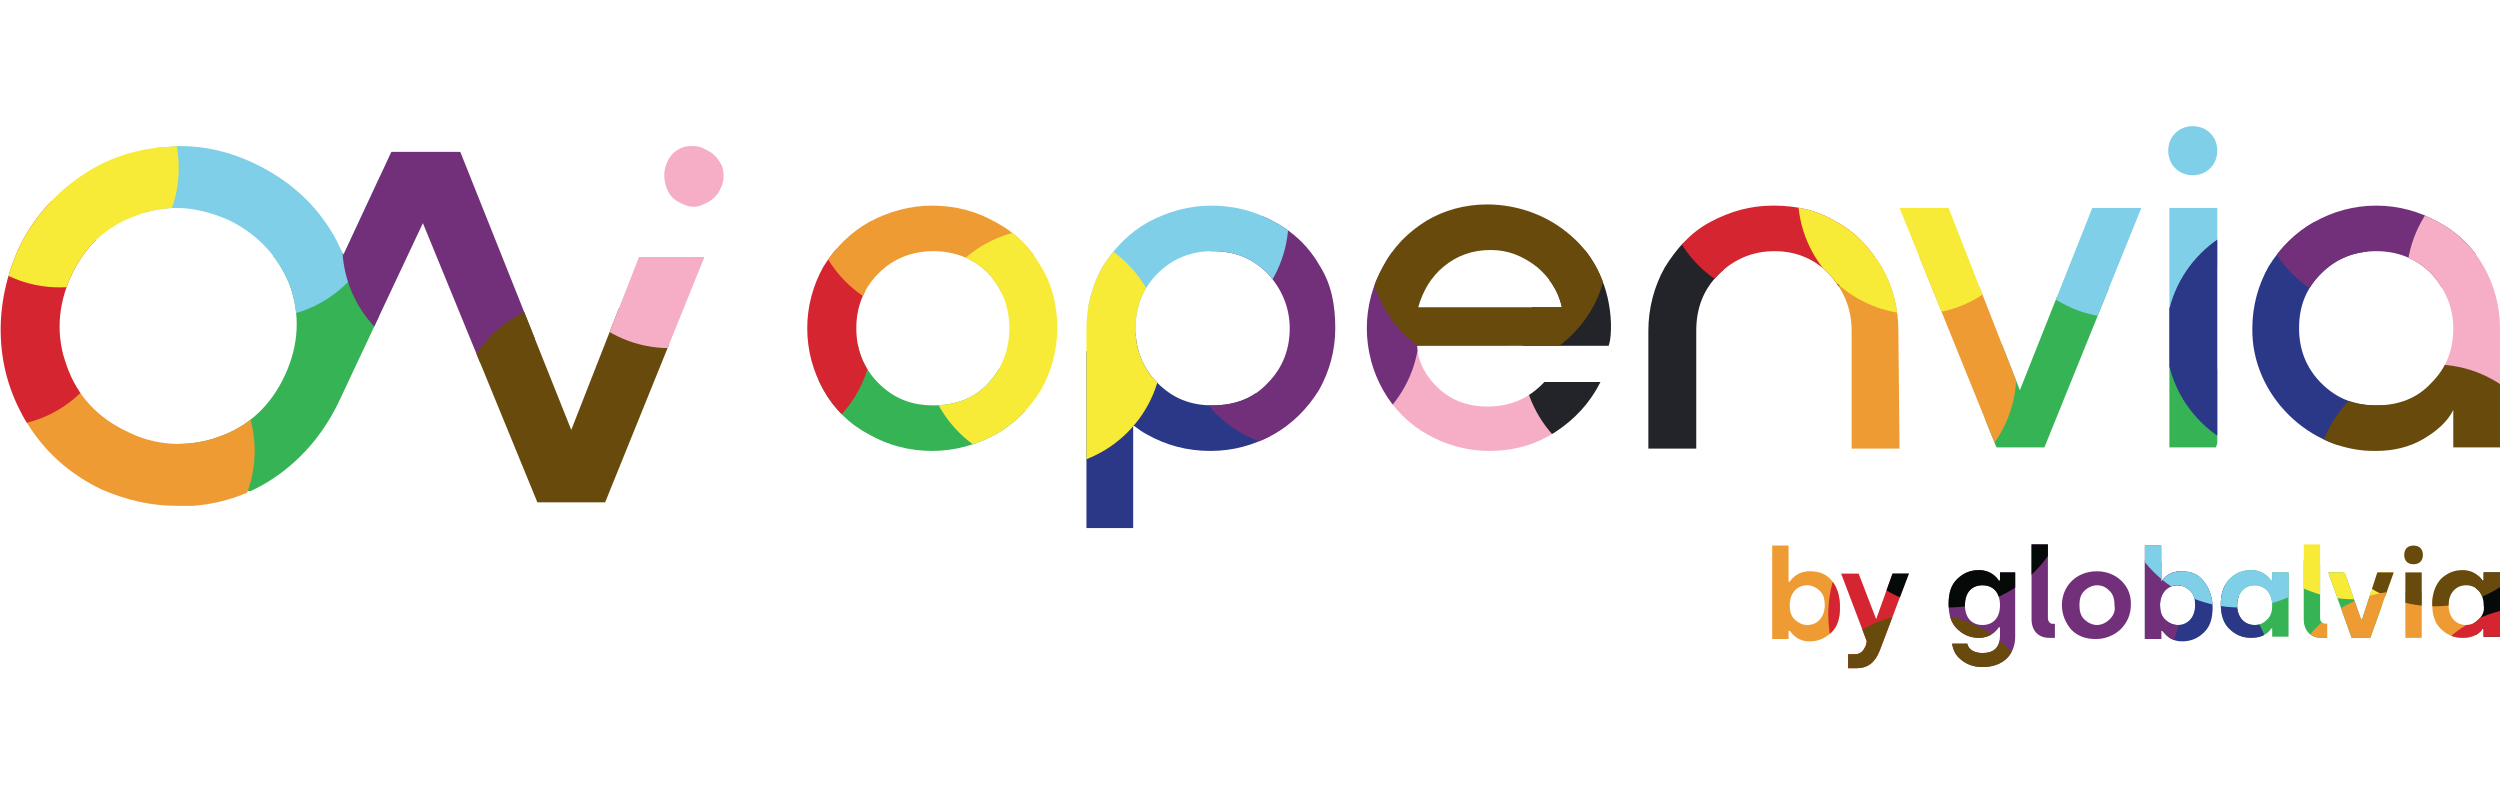 <?xml version="1.0" encoding="UTF-8"?>
<svg xmlns="http://www.w3.org/2000/svg" xmlns:xlink="http://www.w3.org/1999/xlink" version="1.1" id="Capa_1" x="0px" y="0px" viewBox="0 0 214 68" xml:space="preserve">
<g id="Capa_1-2">
	<g>
		<defs>
			<path id="SVGID_1_" d="M175.3,52.9v-6.3h-1.4V53c0,1,0.6,1.6,1.5,1.6h0.5v-1.2h-0.2C175.5,53.4,175.3,53.2,175.3,52.9z"></path>
		</defs>
		<clipPath id="SVGID_00000168805816135257098700000004289457618991543740_">
			<use xlink:href="#SVGID_1_" overflow="visible"></use>
		</clipPath>
		<g clip-path="url(#SVGID_00000168805816135257098700000004289457618991543740_)">
			<g>
				<circle fill="#72307A" cx="176.4" cy="51" r="10.4"></circle>
				<circle fill="#050A08" cx="166.8" cy="41.6" r="10.4"></circle>
			</g>
		</g>
	</g>
	<g>
		<defs>
			<path id="SVGID_00000115489387089355818290000004479068431261115046_" d="M206.6,46.7c-0.5,0-0.8,0.3-0.8,0.8     c0,0.5,0.3,0.8,0.8,0.8s0.8-0.3,0.8-0.8C207.4,47,207.1,46.7,206.6,46.7z"></path>
		</defs>
		<clipPath id="SVGID_00000142872626878537413770000000480366875088404923_">
			<use xlink:href="#SVGID_00000115489387089355818290000004479068431261115046_" overflow="visible"></use>
		</clipPath>
		<g clip-path="url(#SVGID_00000142872626878537413770000000480366875088404923_)">
			<circle fill="#684A0C" cx="208.4" cy="41.5" r="10.4"></circle>
		</g>
	</g>
	<g>
		<defs>
			<path id="SVGID_00000070812155061962368810000011205621224255892633_" d="M171.2,49v0.7h0h-0.1c-0.2-0.3-0.7-0.9-1.7-0.9     c-0.8,0-1.4,0.3-1.9,0.8c-0.5,0.5-0.7,1.2-0.7,2.1c0,0.9,0.2,1.6,0.7,2.1c0.5,0.5,1.1,0.8,1.9,0.8c1,0,1.5-0.6,1.7-0.9h0.1v0.7     c0,1-0.5,1.5-1.5,1.5c-0.7,0-1.2-0.3-1.3-0.8h-1.3c0.1,0.6,0.3,1,0.8,1.4c0.5,0.4,1.1,0.6,1.8,0.6c1.8,0,2.8-1.1,2.8-2.6V49     L171.2,49L171.2,49z M169.7,53.5L169.7,53.5L169.7,53.5c-0.9,0-1.5-0.6-1.5-1.7s0.6-1.7,1.5-1.7c0.9,0,1.5,0.6,1.5,1.7     S170.6,53.5,169.7,53.5L169.7,53.5z"></path>
		</defs>
		<clipPath id="SVGID_00000164486777228280411080000017481528325309299871_">
			<use xlink:href="#SVGID_00000070812155061962368810000011205621224255892633_" overflow="visible"></use>
		</clipPath>
		<g clip-path="url(#SVGID_00000164486777228280411080000017481528325309299871_)">
			<g>
				<circle fill="#72307A" cx="176.4" cy="51" r="10.4"></circle>
				<circle fill="#050A08" cx="166.8" cy="41.6" r="10.4"></circle>
				<circle fill="#684A0C" cx="164.6" cy="62.9" r="10.4"></circle>
			</g>
		</g>
	</g>
	<g>
		<defs>
			<path id="SVGID_00000047738616119090983210000008952254479430843301_" d="M160.6,53L160.6,53l-1.5-3.9h-1.5l2.2,5.8l-0.1,0.4     c-0.2,0.4-0.4,0.7-0.9,0.7h-0.6v1.2h0.7c1,0,1.6-0.5,2-1.5l2.5-6.6H162L160.6,53L160.6,53L160.6,53z"></path>
		</defs>
		<clipPath id="SVGID_00000003808913131760888740000003139259138295364019_">
			<use xlink:href="#SVGID_00000047738616119090983210000008952254479430843301_" overflow="visible"></use>
		</clipPath>
		<g clip-path="url(#SVGID_00000003808913131760888740000003139259138295364019_)">
			<g>
				<circle fill="#EE9B33" cx="147.3" cy="52.6" r="10.4"></circle>
				<circle fill="#D52530" cx="166.9" cy="52.6" r="10.4"></circle>
				<circle fill="#684A0C" cx="164.6" cy="62.9" r="10.4"></circle>
				<circle fill="#050A08" cx="166.8" cy="41.6" r="10.4"></circle>
			</g>
		</g>
	</g>
	<g>
		<defs>
			<path id="SVGID_00000173870440566630721800000000710021325563746440_" d="M212.6,49v0.7h-0.1c-0.2-0.3-0.7-0.9-1.7-0.9     c-0.8,0-1.4,0.3-1.9,0.8c-0.5,0.6-0.7,1.3-0.7,2.1c0,0.9,0.2,1.6,0.7,2.1c0.5,0.5,1.1,0.8,1.9,0.8c0.5,0,0.9-0.1,1.2-0.3     c0.3-0.2,0.4-0.3,0.5-0.5h0.1v0.7h1.4V49L212.6,49L212.6,49z M212.2,53L212.2,53c-0.3,0.3-0.6,0.5-1.1,0.5     c-0.9,0-1.5-0.7-1.5-1.7s0.6-1.7,1.5-1.7s1.5,0.7,1.5,1.7C212.7,52.3,212.5,52.7,212.2,53L212.2,53z"></path>
		</defs>
		<clipPath id="SVGID_00000129192435323121842460000017881703624868020390_">
			<use xlink:href="#SVGID_00000173870440566630721800000000710021325563746440_" overflow="visible"></use>
		</clipPath>
		<g clip-path="url(#SVGID_00000129192435323121842460000017881703624868020390_)">
			<g>
				<circle fill="#EE9B33" cx="205.7" cy="61" r="10.4"></circle>
				<circle fill="#050A08" cx="222.1" cy="52.4" r="10.4"></circle>
				<circle fill="#684A0C" cx="208.4" cy="41.5" r="10.4"></circle>
				<circle fill="#D52530" cx="216.5" cy="62.4" r="10.4"></circle>
			</g>
		</g>
	</g>
	<g>
		<defs>
			<path id="SVGID_00000181766566247847442470000006393632066594705283_" d="M156.8,49.7c-0.5-0.6-1.1-0.8-1.9-0.8     c-1,0-1.5,0.6-1.7,0.9h-0.1v-3.1h-1.4v8h1.4v-0.7h0.1c0.2,0.2,0.6,0.9,1.7,0.9c0.8,0,1.4-0.3,1.9-0.8c0.5-0.5,0.7-1.2,0.7-2.1     S157.3,50.3,156.8,49.7L156.8,49.7z M154.7,53.5L154.7,53.5c-0.4,0-0.8-0.2-1.1-0.5c-0.3-0.3-0.4-0.7-0.4-1.2     c0-1,0.6-1.7,1.5-1.7c0.4,0,0.8,0.2,1.1,0.5c0.3,0.3,0.4,0.7,0.4,1.2C156.2,52.8,155.6,53.5,154.7,53.5L154.7,53.5z"></path>
		</defs>
		<clipPath id="SVGID_00000086671339925336005990000003212022822161886112_">
			<use xlink:href="#SVGID_00000181766566247847442470000006393632066594705283_" overflow="visible"></use>
		</clipPath>
		<g clip-path="url(#SVGID_00000086671339925336005990000003212022822161886112_)">
			<g>
				<circle fill="#EE9B33" cx="147.3" cy="52.6" r="10.4"></circle>
				<circle fill="#D52530" cx="166.9" cy="52.6" r="10.4"></circle>
			</g>
		</g>
	</g>
	<g>
		<defs>
			<rect id="SVGID_00000029731466287797147600000003599652007214174393_" x="205.9" y="49" width="1.4" height="5.6"></rect>
		</defs>
		<clipPath id="SVGID_00000115506824694183135050000010401785785145447301_">
			<use xlink:href="#SVGID_00000029731466287797147600000003599652007214174393_" overflow="visible"></use>
		</clipPath>
		<g clip-path="url(#SVGID_00000115506824694183135050000010401785785145447301_)">
			<g>
				<circle fill="#EE9B33" cx="205.7" cy="61" r="10.4"></circle>
				<circle fill="#684A0C" cx="208.4" cy="41.5" r="10.4"></circle>
			</g>
		</g>
	</g>
	<g>
		<defs>
			<path id="SVGID_00000110447143634129549350000008457142385372987313_" d="M188.6,49.7c-0.5-0.6-1.1-0.8-1.9-0.8h0     c-1,0-1.5,0.6-1.7,0.9H185v-3.1h-1.4v8h1.4v-0.7h0.1c0.2,0.2,0.6,0.9,1.7,0.9c0.8,0,1.4-0.3,1.9-0.8c0.5-0.5,0.7-1.2,0.7-2.1     S189.1,50.3,188.6,49.7L188.6,49.7z M186.4,53.5L186.4,53.5c-0.4,0-0.8-0.2-1.1-0.5c-0.3-0.3-0.4-0.7-0.4-1.2     c0-1,0.6-1.7,1.5-1.7c0.4,0,0.8,0.2,1.1,0.5c0.3,0.3,0.4,0.7,0.4,1.2C187.9,52.8,187.3,53.5,186.4,53.5L186.4,53.5z"></path>
		</defs>
		<clipPath id="SVGID_00000134241245775889957750000009789111677927511458_">
			<use xlink:href="#SVGID_00000110447143634129549350000008457142385372987313_" overflow="visible"></use>
		</clipPath>
		<g clip-path="url(#SVGID_00000134241245775889957750000009789111677927511458_)">
			<g>
				<circle fill="#2A3887" cx="183" cy="58.3" r="10.4"></circle>
				<circle fill="#72307A" cx="176.4" cy="51" r="10.4"></circle>
				<circle fill="#80CFE8" cx="191.7" cy="41.6" r="10.4"></circle>
			</g>
		</g>
	</g>
	<g>
		<defs>
			<path id="SVGID_00000066476700226031556110000011207640575228788642_" d="M194.5,49v0.7h-0.1c-0.2-0.3-0.7-0.9-1.7-0.9     c-0.8,0-1.4,0.3-1.9,0.8c-0.5,0.6-0.7,1.3-0.7,2.1c0,0.9,0.2,1.6,0.7,2.1c0.5,0.5,1.1,0.8,1.9,0.8c0.5,0,0.9-0.1,1.2-0.3     c0.3-0.2,0.4-0.3,0.5-0.5h0.1v0.7h1.4V49L194.5,49L194.5,49z M194.1,53L194.1,53c-0.3,0.3-0.6,0.5-1.1,0.5     c-0.9,0-1.5-0.7-1.5-1.7s0.6-1.7,1.5-1.7c0.9,0,1.5,0.7,1.5,1.7C194.5,52.3,194.4,52.7,194.1,53L194.1,53z"></path>
		</defs>
		<clipPath id="SVGID_00000140723240063570777350000003413218307529958303_">
			<use xlink:href="#SVGID_00000066476700226031556110000011207640575228788642_" overflow="visible"></use>
		</clipPath>
		<g clip-path="url(#SVGID_00000140723240063570777350000003413218307529958303_)">
			<g>
				<circle fill="#36B355" cx="195.9" cy="58.3" r="10.4"></circle>
				<circle fill="#2A3887" cx="184.2" cy="58.3" r="10.4"></circle>
				<circle fill="#80CFE8" cx="191.7" cy="41.6" r="10.4"></circle>
			</g>
		</g>
	</g>
	<g>
		<defs>
			<polygon id="SVGID_00000010303425559140779230000010034285561561856407_" points="202.2,53 202.1,53 200.7,49 199.3,49      201.3,54.6 202.9,54.6 204.9,49 203.5,49    "></polygon>
		</defs>
		<clipPath id="SVGID_00000032649878822143560250000016855061555810930325_">
			<use xlink:href="#SVGID_00000010303425559140779230000010034285561561856407_" overflow="visible"></use>
		</clipPath>
		<g clip-path="url(#SVGID_00000032649878822143560250000016855061555810930325_)">
			<g>
				<circle fill="#36B355" cx="195.9" cy="58.3" r="10.4"></circle>
				<circle fill="#F7EB37" cx="201.5" cy="40.9" r="10.4"></circle>
				<circle fill="#684A0C" cx="208.4" cy="41.5" r="10.4"></circle>
				<circle fill="#EE9B33" cx="205.7" cy="61" r="10.4"></circle>
			</g>
		</g>
	</g>
	<g>
		<defs>
			<path id="SVGID_00000151522891397370913570000015165067350828709297_" d="M179.5,48.9L179.5,48.9c-1.8,0-3,1.3-3,2.9     c0,0.8,0.3,1.5,0.8,2.1c0.6,0.6,1.3,0.8,2.1,0.8c1.7,0,3-1.3,3-2.9C182.5,50.2,181.2,48.9,179.5,48.9z M180.6,53L180.6,53     c-0.3,0.3-0.7,0.5-1.1,0.5s-0.8-0.2-1.1-0.5c-0.3-0.3-0.4-0.7-0.4-1.2c0-0.5,0.1-0.9,0.4-1.2c0.3-0.3,0.7-0.5,1.1-0.5     c0.5,0,0.8,0.2,1.1,0.5c0.3,0.3,0.4,0.7,0.4,1.2C181.1,52.3,180.9,52.7,180.6,53z"></path>
		</defs>
		<clipPath id="SVGID_00000145763820359963231980000012259388532035975054_">
			<use xlink:href="#SVGID_00000151522891397370913570000015165067350828709297_" overflow="visible"></use>
		</clipPath>
		<g clip-path="url(#SVGID_00000145763820359963231980000012259388532035975054_)">
			<circle fill="#72307A" cx="176.4" cy="51" r="10.4"></circle>
		</g>
	</g>
	<g>
		<defs>
			<path id="SVGID_00000159460012605143199460000014527803851203068843_" d="M198.6,52.9v-6.3h-1.4V53c0,1,0.6,1.6,1.5,1.6h0.5v-1.2     h-0.2C198.8,53.4,198.6,53.2,198.6,52.9L198.6,52.9z"></path>
		</defs>
		<clipPath id="SVGID_00000101799635728783974490000002641253821159805334_">
			<use xlink:href="#SVGID_00000159460012605143199460000014527803851203068843_" overflow="visible"></use>
		</clipPath>
		<g clip-path="url(#SVGID_00000101799635728783974490000002641253821159805334_)">
			<g>
				<circle fill="#36B355" cx="195.9" cy="58.3" r="10.4"></circle>
				<circle fill="#EE9B33" cx="205.7" cy="61" r="10.4"></circle>
				<circle fill="#F7EB37" cx="201.5" cy="40.9" r="10.4"></circle>
			</g>
		</g>
	</g>
	<g>
		<defs>
			<path id="SVGID_00000158713132710478973050000017278912769627577265_" d="M212.6,22.8L212.6,22.8c-0.9-1.6-2.2-2.9-3.9-3.8     c-1.6-0.9-3.4-1.4-5.3-1.4c-1.9,0-3.7,0.5-5.3,1.4c-1.6,0.9-2.9,2.2-3.9,3.8c-0.9,1.6-1.4,3.4-1.4,5.3     c-0.1,5.7,4.9,10.6,10.6,10.5c1.4,0,2.8-0.3,4-1c1.2-0.7,2.1-1.5,2.6-2.5v3.2h4V28.1C214,26.2,213.5,24.4,212.6,22.8L212.6,22.8z      M208.1,32.8L208.1,32.8c-1.2,1.3-2.8,1.9-4.7,1.9s-3.4-0.6-4.7-1.9c-1.3-1.3-1.9-2.9-1.9-4.7c0-1.9,0.6-3.4,1.9-4.7     c1.3-1.3,2.9-1.9,4.7-1.9s3.4,0.6,4.7,1.9c1.2,1.3,1.9,2.9,1.9,4.7C210,30,209.4,31.5,208.1,32.8L208.1,32.8z"></path>
		</defs>
		<clipPath id="SVGID_00000170251265353233036300000017186203337442929820_">
			<use xlink:href="#SVGID_00000158713132710478973050000017278912769627577265_" overflow="visible"></use>
		</clipPath>
		<g clip-path="url(#SVGID_00000170251265353233036300000017186203337442929820_)">
			<g>
				<circle fill="#2A3887" cx="195.6" cy="28.9" r="10.2"></circle>
				<circle fill="#72307A" cx="203.4" cy="16.2" r="10.2"></circle>
				<circle fill="#F5AEC6" cx="216.2" cy="23.9" r="10.2"></circle>
				<circle fill="#684A0C" cx="208.4" cy="41.4" r="10.2"></circle>
			</g>
		</g>
	</g>
	<g>
		<defs>
			<path id="SVGID_00000121255390767460120360000006717327860421629069_" d="M89.1,22.8c-0.9-1.6-2.2-2.9-3.9-3.8     c-1.6-0.9-3.4-1.4-5.4-1.4c-1.9,0-3.7,0.5-5.4,1.4c-1.6,0.9-2.9,2.2-3.9,3.8c-0.9,1.6-1.4,3.4-1.4,5.3s0.5,3.7,1.4,5.3     c0.9,1.6,2.2,2.9,3.9,3.8c1.6,0.9,3.4,1.4,5.4,1.4c1.9,0,3.7-0.5,5.4-1.4c1.6-0.9,2.9-2.2,3.9-3.8c0.9-1.6,1.4-3.4,1.4-5.3     S90.1,24.4,89.1,22.8z M84.6,32.8L84.6,32.8c-1.2,1.3-2.8,1.9-4.7,1.9s-3.4-0.6-4.7-1.9c-1.3-1.3-1.9-2.9-1.9-4.7     s0.6-3.4,1.9-4.7c1.3-1.3,2.9-1.9,4.7-1.9s3.4,0.6,4.7,1.9c1.2,1.3,1.8,2.9,1.8,4.7S85.8,31.5,84.6,32.8L84.6,32.8z"></path>
		</defs>
		<clipPath id="SVGID_00000098932079451591816450000004592135294241182608_">
			<use xlink:href="#SVGID_00000121255390767460120360000006717327860421629069_" overflow="visible"></use>
		</clipPath>
		<g clip-path="url(#SVGID_00000098932079451591816450000004592135294241182608_)">
			<g>
				<circle fill="#36B355" cx="78.2" cy="38.6" r="10.2"></circle>
				<circle fill="#D52530" cx="64.5" cy="28.6" r="10.2"></circle>
				<circle fill="#EE9B33" cx="79.6" cy="16.9" r="10.2"></circle>
				<circle fill="#F7EB37" cx="89.3" cy="29.8" r="10.2"></circle>
			</g>
		</g>
	</g>
	<g>
		<defs>
			<path id="SVGID_00000081646285013791229410000005563907650874453637_" d="M113,22.8c-0.9-1.6-2.2-2.9-3.9-3.8     c-1.6-0.9-3.4-1.4-5.4-1.4c-1.9,0-3.7,0.5-5.4,1.4c-1.6,0.9-2.9,2.2-3.9,3.8c-0.9,1.6-1.4,3.4-1.4,5.3v17.1h4v-8.8     c0.4,0.3,0.8,0.6,1.2,0.8c1.6,0.9,3.4,1.4,5.4,1.4s3.7-0.5,5.4-1.4c1.6-0.9,2.9-2.2,3.9-3.8c0.9-1.6,1.4-3.4,1.4-5.3     S114,24.4,113,22.8L113,22.8z M108.5,32.8L108.5,32.8c-1.2,1.3-2.8,1.9-4.7,1.9c-1.9,0-3.4-0.6-4.7-1.9c-1.3-1.3-1.9-2.9-1.9-4.7     s0.6-3.4,1.9-4.7c1.3-1.3,2.9-1.9,4.7-1.9c1.9,0,3.4,0.6,4.7,1.9c1.2,1.3,1.9,2.9,1.9,4.7S109.8,31.5,108.5,32.8L108.5,32.8z"></path>
		</defs>
		<clipPath id="SVGID_00000072266805815395586790000014934006166666133939_">
			<use xlink:href="#SVGID_00000081646285013791229410000005563907650874453637_" overflow="visible"></use>
		</clipPath>
		<g clip-path="url(#SVGID_00000072266805815395586790000014934006166666133939_)">
			<g>
				<circle fill="#2A3887" cx="98.6" cy="38.6" r="10.2"></circle>
				<circle fill="#72307A" cx="111.3" cy="28.2" r="10.2"></circle>
				<circle fill="#80CFE8" cx="100.1" cy="18.8" r="10.2"></circle>
				<circle fill="#F7EB37" cx="89.3" cy="29.8" r="10.2"></circle>
			</g>
		</g>
	</g>
	<g>
		<defs>
			<polygon id="SVGID_00000036936355969189134170000015598364991298403457_" points="185.7,38.3 189.8,38.3 189.8,17.8 185.7,17.8      185.7,38.3    "></polygon>
		</defs>
		<clipPath id="SVGID_00000168807957707340201180000013423929822088569784_">
			<use xlink:href="#SVGID_00000036936355969189134170000015598364991298403457_" overflow="visible"></use>
		</clipPath>
		<g clip-path="url(#SVGID_00000168807957707340201180000013423929822088569784_)">
			<g>
				<circle fill="#36B355" cx="180.1" cy="34.8" r="10.2"></circle>
				<circle fill="#80CFE8" cx="181.4" cy="17" r="10.2"></circle>
				<circle fill="#2A3887" cx="195.6" cy="28.9" r="10.2"></circle>
				<circle fill="#EE9B33" cx="162.4" cy="32" r="10.2"></circle>
				<circle fill="#F7EB37" cx="164.1" cy="16.7" r="10.2"></circle>
			</g>
		</g>
	</g>
	<g>
		<defs>
			<polygon id="SVGID_00000101815428648522244590000016588588445111397517_" points="172.9,33.4 166.8,17.8 162.6,17.8 170.9,38.3      175,38.3 183.3,17.8 179.1,17.8    "></polygon>
		</defs>
		<clipPath id="SVGID_00000127039313156692571620000018386603694955212438_">
			<use xlink:href="#SVGID_00000101815428648522244590000016588588445111397517_" overflow="visible"></use>
		</clipPath>
		<g clip-path="url(#SVGID_00000127039313156692571620000018386603694955212438_)">
			<g>
				<circle fill="#36B355" cx="180.1" cy="34.8" r="10.2"></circle>
				<circle fill="#80CFE8" cx="181.4" cy="17" r="10.2"></circle>
				<circle fill="#EE9B33" cx="162.4" cy="32" r="10.2"></circle>
				<circle fill="#F7EB37" cx="164.1" cy="16.7" r="10.2"></circle>
			</g>
		</g>
	</g>
	<g>
		<defs>
			<path id="SVGID_00000025444670788112104250000015155857991421307046_" d="M162.5,28.3L162.5,28.3c0-2-0.5-3.8-1.4-5.4     c-1-1.6-2.2-3-3.9-3.9c-1.6-1-3.4-1.4-5.4-1.4s-3.7,0.5-5.4,1.4s-2.9,2.3-3.9,3.9c-0.9,1.6-1.4,3.5-1.4,5.4v10.1h4.1V28.3     c0-1.9,0.6-3.5,1.9-4.8c1.3-1.3,2.9-2,4.8-2s3.5,0.7,4.7,2c1.2,1.3,1.9,2.9,1.9,4.8v10.1h4.1L162.5,28.3L162.5,28.3L162.5,28.3z"></path>
		</defs>
		<clipPath id="SVGID_00000002386806757636931270000000145599945849002152_">
			<use xlink:href="#SVGID_00000025444670788112104250000015155857991421307046_" overflow="visible"></use>
		</clipPath>
		<g clip-path="url(#SVGID_00000002386806757636931270000000145599945849002152_)">
			<g>
				<circle fill="#23232A" cx="140.5" cy="30.4" r="10.2"></circle>
				<circle fill="#EE9B33" cx="162.4" cy="32" r="10.2"></circle>
				<circle fill="#D52530" cx="152.6" cy="15.5" r="10.2"></circle>
				<circle fill="#F7EB37" cx="164.1" cy="16.7" r="10.2"></circle>
			</g>
		</g>
	</g>
	<g>
		<defs>
			<path id="SVGID_00000114046608990821726810000018262010259008427177_" d="M137.9,27.7c-0.1-3.1-1.4-5.8-3.4-7.5h0     c-1.9-1.7-4.5-2.7-7.2-2.7c-1.9,0-3.7,0.5-5.2,1.4c-1.6,1-2.8,2.2-3.7,3.9c-0.9,1.6-1.4,3.4-1.4,5.3c0,1.9,0.5,3.7,1.4,5.3     c0.9,1.6,2.2,2.9,3.8,3.8c1.6,0.9,3.4,1.4,5.3,1.4c2,0,3.9-0.5,5.6-1.6c1.7-1.1,3-2.5,3.9-4.3l-4.8,0c-1.3,1.4-2.9,2.1-4.9,2.1     c-1.6,0-3-0.5-4.1-1.5c-1.1-1-1.8-2.2-1.9-3.7h16.4C137.9,29,137.9,28.4,137.9,27.7L137.9,27.7z M121.4,26.3L121.4,26.3     c0.4-1.4,1.1-2.6,2.2-3.5c1.1-0.9,2.4-1.4,4-1.4c1.5,0,2.7,0.5,3.9,1.4c1.1,0.9,1.9,2.1,2.2,3.5H121.4L121.4,26.3z"></path>
		</defs>
		<clipPath id="SVGID_00000129913329023066845850000002970022434080480186_">
			<use xlink:href="#SVGID_00000114046608990821726810000018262010259008427177_" overflow="visible"></use>
		</clipPath>
		<g clip-path="url(#SVGID_00000129913329023066845850000002970022434080480186_)">
			<g>
				<circle fill="#F5AEC6" cx="124.1" cy="38.5" r="10.2"></circle>
				<circle fill="#23232A" cx="140.5" cy="30.4" r="10.2"></circle>
				<circle fill="#72307A" cx="111.3" cy="28.2" r="10.2"></circle>
				<circle fill="#684A0C" cx="127.4" cy="21.4" r="10.2"></circle>
			</g>
		</g>
	</g>
	<g>
		<defs>
			<path id="SVGID_00000116231894257359691730000006268555351321985162_" d="M187.7,10.8c-1.2,0-2.1,0.9-2.1,2.1s0.9,2.1,2.1,2.1     c1.2,0,2.1-0.9,2.1-2.1S188.9,10.8,187.7,10.8z"></path>
		</defs>
		<clipPath id="SVGID_00000029035668795195911160000016635152741952099203_">
			<use xlink:href="#SVGID_00000116231894257359691730000006268555351321985162_" overflow="visible"></use>
		</clipPath>
		<g clip-path="url(#SVGID_00000029035668795195911160000016635152741952099203_)">
			<circle fill="#80CFE8" cx="181.4" cy="17" r="10.2"></circle>
		</g>
	</g>
	<g>
		<defs>
			<path id="SVGID_00000032627675853617378400000004385282236952707988_" d="M15.1,17.8c-1.1,0-2.2,0.2-3.3,0.6     c-2.6,0.9-4.5,2.6-5.7,5.2c-1.2,2.6-1.3,5.2-0.4,7.7c0.9,2.6,2.7,4.5,5.3,5.7c1.4,0.7,2.9,1,4.3,1c1.1,0,2.3-0.2,3.4-0.6     c2.6-0.9,4.5-2.7,5.7-5.3c1.2-2.6,1.3-5.2,0.4-7.7c-1-2.5-2.8-4.4-5.3-5.6C18.1,18.2,16.6,17.8,15.1,17.8 M15.1,43.3     c-2.2,0-4.3-0.5-6.4-1.4c-2.5-1.2-4.5-2.9-6-5.1c-1.5-2.2-2.4-4.7-2.6-7.4c-0.2-2.7,0.3-5.4,1.4-7.9s2.9-4.6,5.1-6.2     c2.2-1.6,4.7-2.5,7.4-2.7c0.5,0,0.9-0.1,1.4-0.1c2.2,0,4.3,0.5,6.4,1.5c2.5,1.2,4.6,2.9,6.1,5.1c0.5,0.7,0.9,1.4,1.2,2.1l0.3,0.6     l4.1-8.8h5.9l9.5,23.8l5.8-14.8h5.6l-8.5,21H46l-9.8-23.9l-7.2,15.3c-1.2,2.5-2.9,4.6-5.1,6.2c-2.2,1.6-4.7,2.5-7.4,2.7     C16.1,43.3,15.6,43.3,15.1,43.3L15.1,43.3z"></path>
		</defs>
		<clipPath id="SVGID_00000156586503583563178890000005857348938963334037_">
			<use xlink:href="#SVGID_00000032627675853617378400000004385282236952707988_" overflow="visible"></use>
		</clipPath>
		<g clip-path="url(#SVGID_00000156586503583563178890000005857348938963334037_)">
			<g>
				<circle fill="#36B355" cx="23.6" cy="32.1" r="10.2"></circle>
				<circle fill="#80CFE8" cx="22.5" cy="17" r="10.2"></circle>
				<circle fill="#72307A" cx="39.5" cy="21" r="10.2"></circle>
				<circle fill="#684A0C" cx="49.3" cy="35.9" r="10.2"></circle>
				<circle fill="#F5AEC6" cx="57.3" cy="19.6" r="10.2"></circle>
				<circle fill="#EE9B33" cx="11.6" cy="38.6" r="10.2"></circle>
				<circle fill="#D52530" cx="-0.2" cy="26.3" r="10.2"></circle>
				<circle fill="#F7EB37" cx="5.1" cy="14.4" r="10.2"></circle>
			</g>
		</g>
	</g>
	<g>
		<defs>
			<path id="SVGID_00000055703374766981101490000001326300977134937259_" d="M59.4,17.7c-0.4,0-0.7-0.1-1.1-0.3     c-0.7-0.3-1.1-0.8-1.3-1.5c-0.2-0.7-0.2-1.3,0.1-2c0.3-0.7,0.8-1.1,1.4-1.3c0.3-0.1,0.6-0.1,0.8-0.1c0.4,0,0.8,0.1,1.1,0.3     c0.7,0.3,1.1,0.8,1.4,1.4c0.2,0.6,0.2,1.3-0.1,1.9l0,0c-0.3,0.7-0.8,1.1-1.5,1.4C60,17.6,59.7,17.7,59.4,17.7L59.4,17.7z"></path>
		</defs>
		<clipPath id="SVGID_00000088838185549821048950000013912799604366717073_">
			<use xlink:href="#SVGID_00000055703374766981101490000001326300977134937259_" overflow="visible"></use>
		</clipPath>
		<g clip-path="url(#SVGID_00000088838185549821048950000013912799604366717073_)">
			<g>
				<circle fill="#36B355" cx="180.1" cy="34.8" r="10.2"></circle>
				<circle fill="#EE9B33" cx="79.6" cy="16.9" r="10.2"></circle>
				<circle fill="#36B355" cx="78.2" cy="38.6" r="10.2"></circle>
				<circle fill="#2A3887" cx="98.6" cy="38.6" r="10.2"></circle>
				<circle fill="#D52530" cx="64.5" cy="28.6" r="10.2"></circle>
				<circle fill="#80CFE8" cx="181.4" cy="17" r="10.2"></circle>
				<circle fill="#2A3887" cx="195.6" cy="28.9" r="10.2"></circle>
				<circle fill="#72307A" cx="203.4" cy="16.2" r="10.2"></circle>
				<circle fill="#684A0C" cx="208.3" cy="41.5" r="10.2"></circle>
				<circle fill="#F5AEC6" cx="216.2" cy="23.9" r="10.2"></circle>
				<circle fill="#EE9B33" cx="162.4" cy="32" r="10.2"></circle>
				<circle fill="#D52530" cx="152.6" cy="15.5" r="10.2"></circle>
				<circle fill="#72307A" cx="111.3" cy="28.2" r="10.2"></circle>
				<circle fill="#684A0C" cx="127.4" cy="21.4" r="10.2"></circle>
				<circle fill="#F5AEC6" cx="124.1" cy="38.5" r="10.2"></circle>
				<circle fill="#23232A" cx="140.5" cy="30.4" r="10.2"></circle>
				<circle fill="#80CFE8" cx="100.1" cy="18.8" r="10.2"></circle>
				<circle fill="#F7EB37" cx="89.3" cy="29.8" r="10.2"></circle>
				<circle fill="#F7EB37" cx="164.1" cy="16.7" r="10.2"></circle>
				<circle fill="#36B355" cx="21.7" cy="34" r="10.2"></circle>
				<circle fill="#80CFE8" cx="22.5" cy="17" r="10.2"></circle>
				<circle fill="#2A3887" cx="36.7" cy="28.9" r="10.2"></circle>
				<circle fill="#72307A" cx="39.1" cy="16.2" r="10.2"></circle>
				<circle fill="#684A0C" cx="49.3" cy="35.9" r="10.2"></circle>
				<circle fill="#F5AEC6" cx="57.3" cy="19.6" r="10.2"></circle>
				<circle fill="#EE9B33" cx="7.6" cy="38.3" r="10.2"></circle>
				<circle fill="#D52530" cx="-0.7" cy="23.9" r="10.2"></circle>
				<circle fill="#F7EB37" cx="5.1" cy="14.4" r="10.2"></circle>
			</g>
		</g>
	</g>
</g>
</svg>
